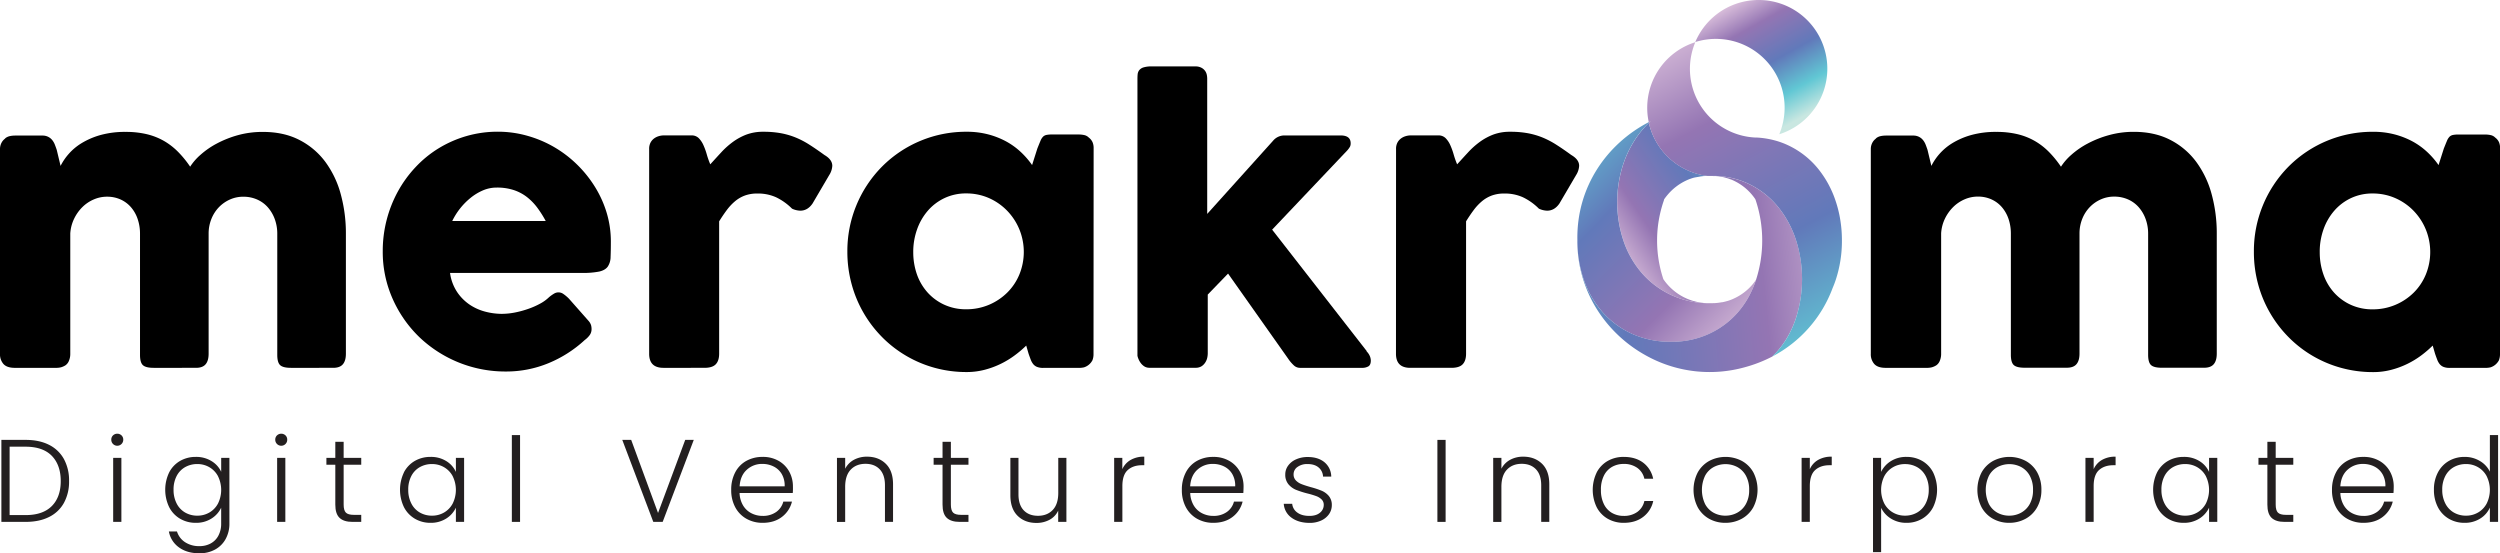 <svg xmlns="http://www.w3.org/2000/svg" xmlns:xlink="http://www.w3.org/1999/xlink" viewBox="0 0 2024.82 448.15"><defs><style>.cls-1{fill:#083553;}.cls-2{fill:url(#linear-gradient);}.cls-3{fill:url(#linear-gradient-2);}.cls-4{fill:url(#linear-gradient-3);}.cls-5{fill:url(#linear-gradient-4);}.cls-6{fill:url(#linear-gradient-5);}.cls-7{fill:url(#linear-gradient-6);}.cls-8{fill:url(#linear-gradient-7);}.cls-9{fill:#231f20;}</style><linearGradient id="linear-gradient" x1="1306.02" y1="208.85" x2="1443.45" y2="114.66" gradientUnits="userSpaceOnUse"><stop offset="0" stop-color="#dcc1dc"></stop><stop offset="0.23" stop-color="#9475b3"></stop><stop offset="0.53" stop-color="#6179ba"></stop><stop offset="0.79" stop-color="#61c7d4"></stop><stop offset="1" stop-color="#c9e7e1"></stop></linearGradient><linearGradient id="linear-gradient-2" x1="1417.68" y1="274.32" x2="1211.54" y2="71.27" xlink:href="#linear-gradient"></linearGradient><linearGradient id="linear-gradient-3" x1="1515.28" y1="208.99" x2="1132.35" y2="247.59" xlink:href="#linear-gradient"></linearGradient><linearGradient id="linear-gradient-4" x1="1405.8" y1="0.41" x2="1458.69" y2="95.38" xlink:href="#linear-gradient"></linearGradient><linearGradient id="linear-gradient-5" x1="1333.64" y1="30.88" x2="1504.65" y2="354.36" xlink:href="#linear-gradient"></linearGradient><linearGradient id="linear-gradient-6" x1="1352.46" y1="20.93" x2="1523.46" y2="344.42" xlink:href="#linear-gradient"></linearGradient><linearGradient id="linear-gradient-7" x1="1307.58" y1="44.65" x2="1478.59" y2="368.14" xlink:href="#linear-gradient"></linearGradient></defs><g id="Layer_2" data-name="Layer 2"><g id="Isolation_Mode" data-name="Isolation Mode"><path class="cls-1" d="M1385.35,142.34h0Z"></path><path class="cls-2" d="M1347.49,162.7a98.88,98.88,0,0,0-.29,63.43,44.36,44.36,0,0,0,18.48,15.5,45.28,45.28,0,0,0,16.92,3.94,73.24,73.24,0,0,1-28.4-6.35l-1.66-.78a70.85,70.85,0,0,1-22.15-16.63,77.48,77.48,0,0,1-15.18-26c-.12-.31-.22-.62-.32-.94a98.79,98.79,0,0,1,.32-63.31,87.37,87.37,0,0,1,6-13.33,79.66,79.66,0,0,1,9.22-13.36,66.61,66.61,0,0,1,5.09-5.38,1.74,1.74,0,0,0,0,.22,55.29,55.29,0,0,0,4.87,13.19,55.65,55.65,0,0,0,39.12,29c1.15.22,2.33.39,3.5.53l-.39,0c-.77,0-1.53.09-2.27.17h-.2l-.23,0-1,.11-1.1.14-1.43.24-.37.07-.56.11-.5.1-.21,0-.11,0-.79.18-.1,0-.15,0h0l-.64.16-.07,0-.16,0-.42.12-.45.13-.19,0-.27.08-.47.15-.61.19-.28.09-.2.07-1,.36-.08,0-.83.33-.34.14c-.65.27-1.3.55-1.94.86a44.09,44.09,0,0,0-14.84,11.34,48.8,48.8,0,0,0-3,3.88C1347.72,162.05,1347.6,162.37,1347.49,162.7Z"></path><path class="cls-1" d="M1393.12,142.66l-.32,0-.5,0Z"></path><path class="cls-1" d="M1393.12,142.66l-.32,0-.5,0Z"></path><path class="cls-3" d="M1422.3,226.53c0,.14-.09.29-.14.43a84.9,84.9,0,0,1-5.1,12,73.08,73.08,0,0,1-9.55,14.06,68.82,68.82,0,0,1-22.18,16.87l-1.12.54a71.88,71.88,0,0,1-30.75,6.41,75,75,0,0,1-31.54-6.41l-1.66-.78A71,71,0,0,1,1298.11,253a77.68,77.68,0,0,1-15.18-26,95.26,95.26,0,0,1-5.37-32.1v-.22c0-.25,0-.5,0-.74-.62-42.55,23.92-77.46,57.8-95l1.54-.79c-.48.44-1,.88-1.43,1.34a66.61,66.61,0,0,0-5.09,5.38,79.66,79.66,0,0,0-9.22,13.36,87.37,87.37,0,0,0-6,13.33,98.79,98.79,0,0,0-.32,63.31c.1.32.2.63.32.94a77.48,77.48,0,0,0,15.18,26,70.85,70.85,0,0,0,22.15,16.63l1.66.78a73.24,73.24,0,0,0,28.4,6.35l1.25,0h3l1.29-.05.63,0,.64-.05,1.13-.1h0l1.13-.12.53-.07.53-.08,1.14-.18.45-.08a1,1,0,0,0,.15,0l.29,0c.53-.1,1-.21,1.57-.33l.35-.08.19-.05.17-.05c.28-.06.55-.13.82-.21l.55-.15a5.52,5.52,0,0,0,.54-.16.19.19,0,0,0,.1,0l.54-.16.55-.18.54-.18c.19-.07.39-.13.58-.21l1.24-.47.18-.08c.62-.24,1.24-.52,1.83-.8a43.2,43.2,0,0,0,14.53-10.85A45,45,0,0,0,1422.3,226.53Z"></path><path class="cls-4" d="M1459.54,225.82a100,100,0,0,1-5.1,32.32,84,84,0,0,1-5.1,12,73.39,73.39,0,0,1-9.55,14.06q-2.1,2.42-4.4,4.59a110.3,110.3,0,0,1-22,8.58,105.9,105.9,0,0,1-78.33-8.4c-33.62-17.66-57.69-52.59-57.52-94.1a95.26,95.26,0,0,0,5.37,32.1,77.68,77.68,0,0,0,15.18,26,71,71,0,0,0,22.15,16.63l1.66.78a75,75,0,0,0,31.54,6.41,71.88,71.88,0,0,0,30.75-6.41l1.12-.54A68.82,68.82,0,0,0,1407.51,253a73.08,73.08,0,0,0,9.55-14.06,84.9,84.9,0,0,0,5.1-12c0-.14.1-.29.14-.43a103.57,103.57,0,0,0-.14-63.83c-.15-.45-.31-.91-.48-1.36q-1.23-1.82-2.63-3.5a43.12,43.12,0,0,0-14.53-11.34c-.49-.24-1-.47-1.49-.68q-.48-.23-1-.42s0,0,0,0l-.37-.14a.13.13,0,0,0-.08,0l-.06,0a2,2,0,0,0-.22-.09l-.52-.19a5.89,5.89,0,0,0-.59-.21l0,0-1.08-.36-1.13-.34-.3-.08-.62-.16-.24-.06c-.44-.12-.89-.22-1.34-.32l-.1,0h0c-.29-.07-.59-.13-.88-.18l-.3,0-.26-.06-.31-.05-.45-.07-1.27-.19h0l-.1,0-.87-.1-1.36-.13h-.1l-.54,0-.47,0h-.25c-.43,0-.86,0-1.3-.06l-1.1,0,1.7,0,.81,0,1.19,0,.86,0,2,.14.5,0,.47.05h0c.23,0,.45,0,.67.06.63.06,1.26.14,1.87.21l.23,0,1.81.26h0l1.95.33,1.91.38c.63.14,1.26.28,1.89.44s1.25.31,1.87.48l1.82.53h0c.53.15,1,.32,1.55.49l.44.15,1.62.58c.59.22,1.18.45,1.76.69s1,.43,1.56.66,1.27.56,1.9.87a2.3,2.3,0,0,1,.32.15,69.12,69.12,0,0,1,23.3,18.19,82.61,82.61,0,0,1,14.65,26.7c.11.31.2.62.31.93A99.62,99.62,0,0,1,1459.54,225.82Z"></path><path class="cls-5" d="M1480,55.65a55.66,55.66,0,0,1-32.78,50.74c-1.55.7-3.12,1.32-4.73,1.88l-1.42.47c.21-.51.42-1,.61-1.54.47-1.19.89-2.42,1.27-3.65a55.67,55.67,0,0,0-69.89-69.5A55.65,55.65,0,0,1,1480,55.65Z"></path><path class="cls-6" d="M1392.3,142.59l.5,0,.32,0Z"></path><path class="cls-7" d="M1491.82,194.64a100.06,100.06,0,0,1-5.1,32.32c-.74,2.18-1.54,4.29-2.43,6.34a103,103,0,0,1-48.9,55.48q2.29-2.17,4.4-4.59a73.39,73.39,0,0,0,9.55-14.06,84,84,0,0,0,5.1-12,103.81,103.81,0,0,0,.31-63.31c-.11-.31-.2-.62-.31-.93a82.61,82.61,0,0,0-14.65-26.7,69.12,69.12,0,0,0-23.3-18.19,2.3,2.3,0,0,0-.32-.15c-.63-.31-1.26-.59-1.9-.87s-1-.45-1.56-.66-1.17-.47-1.76-.69l-1.62-.58-.44-.15c-.51-.17-1-.34-1.55-.49h0c-.61-.19-1.21-.36-1.82-.53s-1.24-.33-1.87-.48-1.26-.31-1.89-.44-1.27-.27-1.91-.38-1.3-.24-1.95-.33h0L1396,143l-.23,0c-.61-.07-1.24-.15-1.87-.21l-.65-.07h-.17l-.82-.07-2-.14-.86,0-1.19,0-.81,0-1.7,0h-.21l-1.55,0h-.1a5.83,5.83,0,0,0-.59,0H1383c-1.17-.14-2.35-.31-3.5-.53a55.66,55.66,0,0,1-44-42.18,1.74,1.74,0,0,1,0-.22c.47-.46,1-.9,1.43-1.34l-1.54.79a55,55,0,0,1-1.26-11.76,55.67,55.67,0,0,1,38.94-53.09,55.73,55.73,0,0,0,5.22,52.81c.45.66.92,1.32,1.41,2a55.58,55.58,0,0,0,41.8,22.39l1.16,0a71.4,71.4,0,0,1,15.9,2.65c1.78.51,3.52,1.09,5.24,1.75s3.14,1.27,4.66,2l.33.15a69.25,69.25,0,0,1,23.3,18.19,82.77,82.77,0,0,1,14.65,26.69,96.59,96.59,0,0,1,3.55,14,.2.2,0,0,1,0,.07A102.3,102.3,0,0,1,1491.82,194.64Z"></path><path class="cls-8" d="M1336.91,98.11c-.48.44-1,.88-1.43,1.34,0-.19-.08-.37-.11-.55Z"></path><path class="cls-1" d="M1450.68,123.7h0Z"></path><path d="M3.85,112.32a9.22,9.22,0,0,1,4.08-2.07A19.89,19.89,0,0,1,12,109.8H34.39a10,10,0,0,1,4.59,1,9.76,9.76,0,0,1,3.27,2.59,13.72,13.72,0,0,1,2.14,3.69q.82,2.07,1.56,4.29l3.11,13a45.48,45.48,0,0,1,6.38-9.46A44.9,44.9,0,0,1,66,116a61,61,0,0,1,15.2-6.58,73.9,73.9,0,0,1,20.67-2.59,72.35,72.35,0,0,1,17,1.85,52.69,52.69,0,0,1,13.93,5.47A54,54,0,0,1,144.23,123a83.23,83.23,0,0,1,9.78,12,45.5,45.5,0,0,1,8.38-9.61,66.54,66.54,0,0,1,13.26-9.16,84.13,84.13,0,0,1,17.2-6.8A74.05,74.05,0,0,1,213,106.85q16.89,0,29.5,6.51a60.28,60.28,0,0,1,21,17.74A78.5,78.5,0,0,1,276,157.35a120.3,120.3,0,0,1,4.15,32.07v97.09q0,5.64-2.45,8.52t-7.78,2.89H235.69c-4.25,0-7.17-.71-8.75-2.15s-2.37-4.22-2.37-8.37v-98a34.46,34.46,0,0,0-2-11.86A30.27,30.27,0,0,0,217,168a24.79,24.79,0,0,0-8.67-6.37,27.23,27.23,0,0,0-11.34-2.3,26.12,26.12,0,0,0-10.67,2.22,28.55,28.55,0,0,0-8.9,6.15,29.35,29.35,0,0,0-6.15,9.49,31.75,31.75,0,0,0-2.3,12.23v97.09q0,5.64-2.44,8.52c-1.63,1.93-4.23,2.89-7.78,2.89H124.51c-4.25,0-7.16-.71-8.74-2.15s-2.37-4.22-2.37-8.37v-98a36.72,36.72,0,0,0-1.86-11.86,28.68,28.68,0,0,0-5.33-9.56,24.52,24.52,0,0,0-8.45-6.37,26.22,26.22,0,0,0-11.19-2.3,26.78,26.78,0,0,0-10.45,2.15,29.76,29.76,0,0,0-9.19,6.07A33.91,33.91,0,0,0,60.11,177a31.6,31.6,0,0,0-3.19,12.15V287a14,14,0,0,1-1,5,8.05,8.05,0,0,1-2.89,3.86,13.85,13.85,0,0,1-3.63,1.63,15.53,15.53,0,0,1-3.93.44H12q-6.37,0-9.19-3.11A11.88,11.88,0,0,1,0,286.51V120.75a10.8,10.8,0,0,1,1.26-5.17,9.33,9.33,0,0,1,3.48-3.7Z"></path><path d="M473.6,275.39a98.57,98.57,0,0,1-29.35,18.75,89.46,89.46,0,0,1-34.54,6.75A100.84,100.84,0,0,1,339.59,273,98.64,98.64,0,0,1,318,242a93.27,93.27,0,0,1-8-38.69,100.28,100.28,0,0,1,12.23-48.17,96.62,96.62,0,0,1,14.23-19.64,89.89,89.89,0,0,1,18.75-15.35,92.62,92.62,0,0,1,22.53-9.93,90.87,90.87,0,0,1,25.64-3.55A87.26,87.26,0,0,1,427.2,110a93,93,0,0,1,21.72,9.19,94.14,94.14,0,0,1,18.6,14.23A95.71,95.71,0,0,1,482,151.55a87.47,87.47,0,0,1,9.42,21,80.47,80.47,0,0,1,3.33,23q0,7.71-.22,12.6a14.24,14.24,0,0,1-2.3,7.79c-1.38,1.92-3.68,3.26-6.89,4a67.57,67.57,0,0,1-14.16,1.11H364.5a36.77,36.77,0,0,0,6,15.86A37.64,37.64,0,0,0,381,247.15a41.51,41.51,0,0,0,12.6,5.41,53.07,53.07,0,0,0,12.6,1.64,56.73,56.73,0,0,0,11-1.12,77.55,77.55,0,0,0,10.89-3,62.33,62.33,0,0,0,9.64-4.3,32.11,32.11,0,0,0,7-5.11,29.87,29.87,0,0,1,4.08-2.89,6.81,6.81,0,0,1,7.56.37,31.15,31.15,0,0,1,4.52,3.85l15.71,17.79a9.85,9.85,0,0,1,2.08,3.48,11.81,11.81,0,0,1,.44,3.19,8.17,8.17,0,0,1-1.63,5.11A18.4,18.4,0,0,1,473.6,275.39ZM402.3,151.92a28.33,28.33,0,0,0-11.19,2.29A42.44,42.44,0,0,0,381,160.37,54.86,54.86,0,0,0,366.28,179H442a87,87,0,0,0-6.74-10.67,45.76,45.76,0,0,0-8.3-8.6A36,36,0,0,0,416.3,154,43,43,0,0,0,402.3,151.92Z"></path><path d="M525.77,120.64a10.81,10.81,0,0,1,1-4.89,9.82,9.82,0,0,1,2.74-3.41,11.87,11.87,0,0,1,3.85-2,14.08,14.08,0,0,1,4.23-.67H560a8,8,0,0,1,5.93,2.22,19.19,19.19,0,0,1,3.78,5.64,53.17,53.17,0,0,1,2.74,7.56,69.36,69.36,0,0,0,2.82,8q4.44-4.89,8.82-9.63a65.05,65.05,0,0,1,9.41-8.45,47.11,47.11,0,0,1,11-6,38.28,38.28,0,0,1,13.72-2.29,77.89,77.89,0,0,1,14.3,1.18,61.69,61.69,0,0,1,11.93,3.48,69.81,69.81,0,0,1,11.19,5.86q5.56,3.55,12.09,8.3,6.36,3.71,6.37,8.75a15.49,15.49,0,0,1-2.52,7.56l-13.49,23q-4,5.79-9.93,5.78a16.75,16.75,0,0,1-6.67-1.63,46.86,46.86,0,0,0-13-9.26,35.52,35.52,0,0,0-15.05-3,28.89,28.89,0,0,0-10.15,1.63,27,27,0,0,0-7.93,4.6,41.83,41.83,0,0,0-6.67,7.11q-3.12,4.16-6.23,9.19V286.51q0,5.64-2.74,8.52t-9.12,2.89H537.33q-11.57,0-11.56-11.41Z"></path><path d="M885.67,287a13.05,13.05,0,0,1-.89,4.82,11.63,11.63,0,0,1-6.82,5.71,19.64,19.64,0,0,1-3.85.44h-29.2a13.14,13.14,0,0,1-5-.81,7.69,7.69,0,0,1-3.11-2.3,13.34,13.34,0,0,1-2-3.63q-.81-2.15-1.7-4.67l-1.93-6.67A86.33,86.33,0,0,1,822,287.7a71,71,0,0,1-11.27,6.89,69.9,69.9,0,0,1-13.19,4.89,57.39,57.39,0,0,1-14.6,1.85,96.66,96.66,0,0,1-25.87-3.41A95.22,95.22,0,0,1,734,288.21a94.17,94.17,0,0,1-19.5-15.12,96.72,96.72,0,0,1-24.75-43A99.29,99.29,0,0,1,686.3,204a97.19,97.19,0,0,1,28.16-69.15A96,96,0,0,1,783,106.71a67.67,67.67,0,0,1,17.12,2.07,65.63,65.63,0,0,1,14.52,5.63,57.88,57.88,0,0,1,11.94,8.53,66.49,66.49,0,0,1,9.34,10.74l4.29-13.49c1-2.46,1.81-4.47,2.45-6a10.48,10.48,0,0,1,2.08-3.41,5.52,5.52,0,0,1,2.74-1.48,21.6,21.6,0,0,1,4.59-.37h22.09a20.44,20.44,0,0,1,3.85.44,7.41,7.41,0,0,1,3.86,2.08,9.51,9.51,0,0,1,3,3.7,11.87,11.87,0,0,1,.89,4.75Zm-146-83a54.22,54.22,0,0,0,3,18.3A43.52,43.52,0,0,0,751.37,237a41.22,41.22,0,0,0,13.57,9.86,41.67,41.67,0,0,0,17.56,3.63A46.66,46.66,0,0,0,801,246.86,47.15,47.15,0,0,0,815.78,237a44.58,44.58,0,0,0,9.86-14.75,48.28,48.28,0,0,0,0-36.39,47.92,47.92,0,0,0-9.86-15.12A46.69,46.69,0,0,0,801,160.44a45.06,45.06,0,0,0-18.46-3.78,40.27,40.27,0,0,0-17.56,3.78,41,41,0,0,0-13.57,10.3,46.88,46.88,0,0,0-8.67,15.12A54,54,0,0,0,739.66,204Z"></path><path d="M921.25,65.05c0-1.68,0-3.21.14-4.59a6.58,6.58,0,0,1,1.26-3.56,7.18,7.18,0,0,1,3.49-2.3,21.49,21.49,0,0,1,6.67-.81h35.43a10.06,10.06,0,0,1,4.66,1,8.5,8.5,0,0,1,3,2.45,8.24,8.24,0,0,1,1.48,3.18,14.9,14.9,0,0,1,.37,3.19V173.26L1031.09,114a11.91,11.91,0,0,1,9.19-4.3h45.5q8.16,0,8.16,6.37a6,6,0,0,1-.52,2.67,18.11,18.11,0,0,1-2.15,3L1030.34,186,1107,284.43h-.3a12.26,12.26,0,0,1,2.75,3.93,9.84,9.84,0,0,1,.81,3.63q0,3.42-1.85,4.67a10,10,0,0,1-5.56,1.26h-50.1A7.18,7.18,0,0,1,1048,296a31.65,31.65,0,0,1-4.89-5.78l-48.47-68.64-16.45,17v47.88a17.88,17.88,0,0,1-.37,3.11,11.38,11.38,0,0,1-1.49,3.78,10.31,10.31,0,0,1-3,3.19,8.7,8.7,0,0,1-5,1.33H931a7.59,7.59,0,0,1-4.6-1.4,11.68,11.68,0,0,1-3-3.19,15.75,15.75,0,0,1-1.64-3.34,10.09,10.09,0,0,1-.51-1.85Z"></path><path d="M1130.7,120.64a10.81,10.81,0,0,1,1-4.89,9.84,9.84,0,0,1,2.75-3.41,11.77,11.77,0,0,1,3.85-2,14,14,0,0,1,4.22-.67h22.39a8,8,0,0,1,5.93,2.22,19.19,19.19,0,0,1,3.78,5.64,54.43,54.43,0,0,1,2.74,7.56,71.26,71.26,0,0,0,2.81,8q4.46-4.89,8.83-9.63a65.05,65.05,0,0,1,9.41-8.45,47.11,47.11,0,0,1,11-6,38.19,38.19,0,0,1,13.71-2.29,78,78,0,0,1,14.31,1.18,61.9,61.9,0,0,1,11.93,3.48,70.66,70.66,0,0,1,11.19,5.86q5.57,3.55,12.08,8.3,6.38,3.71,6.37,8.75a15.57,15.57,0,0,1-2.51,7.56l-13.49,23q-4,5.79-9.94,5.78a16.78,16.78,0,0,1-6.67-1.63,46.71,46.71,0,0,0-13-9.26,35.47,35.47,0,0,0-15-3,28.86,28.86,0,0,0-10.15,1.63,27.16,27.16,0,0,0-7.94,4.6,42.23,42.23,0,0,0-6.67,7.11q-3.11,4.16-6.22,9.19V286.51c0,3.76-.92,6.6-2.74,8.52s-4.87,2.89-9.12,2.89h-33.35q-11.57,0-11.56-11.41Z"></path><path d="M1519.06,112.32a9.13,9.13,0,0,1,4.07-2.07,19.89,19.89,0,0,1,4.08-.45h22.38a10.1,10.1,0,0,1,4.6,1,9.82,9.82,0,0,1,3.26,2.59,13.75,13.75,0,0,1,2.15,3.69c.54,1.38,1.06,2.81,1.55,4.29l3.12,13A45.47,45.47,0,0,1,1581.16,116a61,61,0,0,1,15.2-6.58,74,74,0,0,1,20.68-2.59,72.32,72.32,0,0,1,17,1.85,52.69,52.69,0,0,1,13.93,5.47,54,54,0,0,1,11.49,8.87,83.23,83.23,0,0,1,9.78,12,45.5,45.5,0,0,1,8.38-9.61,66.62,66.62,0,0,1,13.27-9.16,84,84,0,0,1,17.19-6.8,74.1,74.1,0,0,1,20.16-2.67q16.9,0,29.5,6.51a60.19,60.19,0,0,1,21,17.74,78.5,78.5,0,0,1,12.53,26.25,120.3,120.3,0,0,1,4.15,32.07v97.09q0,5.64-2.45,8.52t-7.78,2.89h-34.24c-4.25,0-7.17-.71-8.75-2.15s-2.37-4.22-2.37-8.37v-98a34.22,34.22,0,0,0-2-11.86,30.08,30.08,0,0,0-5.56-9.56,24.79,24.79,0,0,0-8.67-6.37,27.23,27.23,0,0,0-11.34-2.3,26.16,26.16,0,0,0-10.67,2.22,28.55,28.55,0,0,0-8.9,6.15,29.35,29.35,0,0,0-6.15,9.49,31.75,31.75,0,0,0-2.29,12.23v97.09q0,5.64-2.45,8.52c-1.63,1.93-4.23,2.89-7.78,2.89h-34.24c-4.25,0-7.17-.71-8.75-2.15s-2.37-4.22-2.37-8.37v-98a37,37,0,0,0-1.85-11.86,28.87,28.87,0,0,0-5.34-9.56,24.43,24.43,0,0,0-8.45-6.37,26.22,26.22,0,0,0-11.19-2.3,26.78,26.78,0,0,0-10.45,2.15,29.88,29.88,0,0,0-9.19,6.07,34.11,34.11,0,0,0-6.82,9.42,31.6,31.6,0,0,0-3.19,12.15V287a14,14,0,0,1-1,5,8,8,0,0,1-2.89,3.86,13.85,13.85,0,0,1-3.63,1.63,15.53,15.53,0,0,1-3.93.44h-33.5q-6.37,0-9.19-3.11a11.88,11.88,0,0,1-2.82-8.3V120.75a10.8,10.8,0,0,1,1.26-5.17,9.29,9.29,0,0,1,3.49-3.7Z"></path><path d="M2024.82,287a13.26,13.26,0,0,1-.89,4.82,11.71,11.71,0,0,1-6.82,5.71,19.72,19.72,0,0,1-3.85.44h-29.21a13.21,13.21,0,0,1-5-.81,7.75,7.75,0,0,1-3.11-2.3,13.33,13.33,0,0,1-2-3.63q-.81-2.15-1.7-4.67l-1.93-6.67a86.48,86.48,0,0,1-9.12,7.86,70.91,70.91,0,0,1-11.26,6.89,69.75,69.75,0,0,1-13.2,4.89,57.34,57.34,0,0,1-14.6,1.85,96.64,96.64,0,0,1-25.86-3.41,95.46,95.46,0,0,1-23.13-9.71,94.37,94.37,0,0,1-19.49-15.12,96.72,96.72,0,0,1-24.75-43,98.87,98.87,0,0,1-3.41-26.16,97.19,97.19,0,0,1,28.16-69.15,95.91,95.91,0,0,1,68.48-28.09,67.56,67.56,0,0,1,17.12,2.07,65.72,65.72,0,0,1,14.53,5.63,57.55,57.55,0,0,1,11.93,8.53,66,66,0,0,1,9.34,10.74l4.3-13.49c1-2.46,1.8-4.47,2.45-6a10.66,10.66,0,0,1,2.07-3.41,5.56,5.56,0,0,1,2.74-1.48,21.77,21.77,0,0,1,4.6-.37h22.09a20.53,20.53,0,0,1,3.85.44,7.38,7.38,0,0,1,3.85,2.08,9.45,9.45,0,0,1,3,3.7,12,12,0,0,1,.89,4.75Zm-146-83a54,54,0,0,0,3,18.3,43.2,43.2,0,0,0,8.67,14.75,41.18,41.18,0,0,0,13.56,9.86,41.72,41.72,0,0,0,17.57,3.63,46.58,46.58,0,0,0,18.45-3.63,47.08,47.08,0,0,0,14.83-9.86,44.55,44.55,0,0,0,9.85-14.75,48.28,48.28,0,0,0,0-36.39,47.9,47.9,0,0,0-9.85-15.12,46.62,46.62,0,0,0-14.83-10.3,45,45,0,0,0-18.45-3.78,40.31,40.31,0,0,0-17.57,3.78,41,41,0,0,0-13.56,10.3,46.52,46.52,0,0,0-8.67,15.12A53.76,53.76,0,0,0,1878.81,204Z"></path><path class="cls-9" d="M39.69,360.27a27.9,27.9,0,0,1,12.07,11.5,36.2,36.2,0,0,1,4.18,17.86,35.71,35.71,0,0,1-4.18,17.71,27.57,27.57,0,0,1-12.07,11.4q-7.87,3.94-18.9,3.95H1.12V356.28H20.79Q31.8,356.28,39.69,360.27Zm2.24,49.64q7.26-7.28,7.26-20.28t-7.26-20.48q-7.27-7.35-21.14-7.36h-13v55.39h13Q34.65,417.18,41.93,409.91Z"></path><path class="cls-9" d="M91.56,359.61a4.77,4.77,0,0,1-1.42-3.52,4.63,4.63,0,0,1,1.42-3.47,5,5,0,0,1,6.84,0,4.64,4.64,0,0,1,1.43,3.47,4.78,4.78,0,0,1-1.43,3.52,4.83,4.83,0,0,1-6.84,0Zm6.75,11.21v51.87H91.66V370.82Z"></path><path class="cls-9" d="M171.36,373.48a19.93,19.93,0,0,1,7.79,8.64v-11.3h6.65V424a25.36,25.36,0,0,1-3.09,12.63,21.36,21.36,0,0,1-8.59,8.5,25.83,25.83,0,0,1-12.54,3q-10,0-16.58-4.75a20.2,20.2,0,0,1-8.22-12.92h6.56a15.91,15.91,0,0,0,6.5,8.64,20.56,20.56,0,0,0,11.74,3.23,18.75,18.75,0,0,0,9-2.14,15.25,15.25,0,0,0,6.27-6.31,20.34,20.34,0,0,0,2.28-9.88V411.19a20.82,20.82,0,0,1-7.84,8.79,22.86,22.86,0,0,1-12.68,3.47,24.71,24.71,0,0,1-12.78-3.33,23,23,0,0,1-8.83-9.4,32.58,32.58,0,0,1,0-28.08,22.8,22.8,0,0,1,8.83-9.31,25.06,25.06,0,0,1,12.78-3.27A23.32,23.32,0,0,1,171.36,373.48Zm5.23,12.25a18.32,18.32,0,0,0-7-7.31,19,19,0,0,0-9.73-2.57,19.77,19.77,0,0,0-9.88,2.47,17.53,17.53,0,0,0-6.89,7.17,23.35,23.35,0,0,0-2.52,11.17,23.67,23.67,0,0,0,2.52,11.16,17.59,17.59,0,0,0,6.89,7.31,19.39,19.39,0,0,0,9.88,2.52,19,19,0,0,0,9.73-2.56,18.28,18.28,0,0,0,7-7.32,25,25,0,0,0,0-22Z"></path><path class="cls-9" d="M224.37,359.61a4.78,4.78,0,0,1-1.43-3.52,4.64,4.64,0,0,1,1.43-3.47,5,5,0,0,1,6.84,0,4.63,4.63,0,0,1,1.42,3.47,4.77,4.77,0,0,1-1.42,3.52,4.83,4.83,0,0,1-6.84,0Zm6.74,11.21v51.87h-6.65V370.82Z"></path><path class="cls-9" d="M278.33,376.42v32.21c0,3.16.6,5.35,1.8,6.55s3.33,1.81,6.37,1.81h6.08v5.7h-7.13q-7,0-10.45-3.28t-3.42-10.78V376.42h-7.22v-5.6h7.22v-13h6.75v13h14.25v5.6Z"></path><path class="cls-9" d="M327.11,382.64a22.82,22.82,0,0,1,8.84-9.31,25,25,0,0,1,12.77-3.27,23.28,23.28,0,0,1,12.78,3.42,19.85,19.85,0,0,1,7.74,8.74v-11.4h6.65v51.87h-6.65v-11.5a20.87,20.87,0,0,1-7.83,8.79,23.06,23.06,0,0,1-12.78,3.47A24.48,24.48,0,0,1,336,420.12a23,23,0,0,1-8.84-9.4,32.58,32.58,0,0,1,0-28.08Zm39.57,3.09a18.36,18.36,0,0,0-7-7.31,19.09,19.09,0,0,0-9.74-2.57,19.77,19.77,0,0,0-9.88,2.47,17.53,17.53,0,0,0-6.89,7.17,23.35,23.35,0,0,0-2.52,11.17,23.67,23.67,0,0,0,2.52,11.16,17.59,17.59,0,0,0,6.89,7.31,19.39,19.39,0,0,0,9.88,2.52,19.08,19.08,0,0,0,9.74-2.56,18.32,18.32,0,0,0,7-7.32,25,25,0,0,0,0-22Z"></path><path class="cls-9" d="M421.21,352.39v70.3h-6.65v-70.3Z"></path><path class="cls-9" d="M561.9,356.28l-25.18,66.41h-7.6L504,356.28h7.22l21.75,59.19,22-59.19Z"></path><path class="cls-9" d="M642.08,399.32H599a20.91,20.91,0,0,0,2.85,10.07,16.76,16.76,0,0,0,6.75,6.31,19.67,19.67,0,0,0,9.12,2.14,18.35,18.35,0,0,0,10.88-3.13,14.74,14.74,0,0,0,5.84-8.46h7a22,22,0,0,1-8.12,12.4q-6.23,4.8-15.63,4.8a26.2,26.2,0,0,1-13.11-3.28,23.1,23.1,0,0,1-9.07-9.31,29,29,0,0,1-3.28-14.11,29.64,29.64,0,0,1,3.23-14.15,22.38,22.38,0,0,1,9-9.31,26.63,26.63,0,0,1,13.21-3.23,25.3,25.3,0,0,1,13,3.23,22.37,22.37,0,0,1,8.55,8.69,24.84,24.84,0,0,1,3,12.11C642.27,396.37,642.2,398.11,642.08,399.32ZM633.2,384a15.72,15.72,0,0,0-6.61-6.17,20,20,0,0,0-9.12-2.09,18.08,18.08,0,0,0-12.63,4.75q-5.24,4.74-5.8,13.39h36.48A18.43,18.43,0,0,0,633.2,384Z"></path><path class="cls-9" d="M717.41,375.61q5.9,5.76,5.89,16.68v30.4h-6.55V393.05q0-8.46-4.23-12.92T701,375.66q-7.51,0-12,4.75t-4.47,14v28.31h-6.65V370.82h6.65v8.83a17,17,0,0,1,7.13-7.27,21.89,21.89,0,0,1,10.54-2.51Q711.52,369.87,717.41,375.61Z"></path><path class="cls-9" d="M770.14,376.42v32.21c0,3.16.6,5.35,1.8,6.55s3.33,1.81,6.37,1.81h6.08v5.7h-7.13q-7,0-10.45-3.28t-3.42-10.78V376.42h-7.22v-5.6h7.22v-13h6.75v13h14.25v5.6Z"></path><path class="cls-9" d="M863.71,370.82v51.87h-6.65v-9.12a15.92,15.92,0,0,1-7,7.41,22,22,0,0,1-10.64,2.56q-9.32,0-15.2-5.75t-5.89-16.67v-30.3h6.56v29.54q0,8.46,4.22,12.92t11.55,4.47q7.5,0,12-4.75t4.46-14V370.82Z"></path><path class="cls-9" d="M915.72,372.53a21.4,21.4,0,0,1,11.07-2.66v6.93H925q-7.23,0-11.59,3.9t-4.37,13v29h-6.65V370.82H909V380A16.16,16.16,0,0,1,915.72,372.53Z"></path><path class="cls-9" d="M1007,399.32h-43a20.91,20.91,0,0,0,2.85,10.07,16.74,16.74,0,0,0,6.74,6.31,19.7,19.7,0,0,0,9.12,2.14,18.32,18.32,0,0,0,10.88-3.13,14.74,14.74,0,0,0,5.84-8.46h7a22,22,0,0,1-8.12,12.4q-6.22,4.8-15.63,4.8a26.2,26.2,0,0,1-13.11-3.28,23.17,23.17,0,0,1-9.07-9.31,29,29,0,0,1-3.28-14.11,29.75,29.75,0,0,1,3.23-14.15,22.34,22.34,0,0,1,9-9.31,26.56,26.56,0,0,1,13.2-3.23,25.3,25.3,0,0,1,13,3.23,22.37,22.37,0,0,1,8.55,8.69,24.84,24.84,0,0,1,3,12.11C1007.16,396.37,1007.1,398.11,1007,399.32ZM998.09,384a15.76,15.76,0,0,0-6.6-6.17,20,20,0,0,0-9.12-2.09,18.11,18.11,0,0,0-12.64,4.75q-5.22,4.74-5.79,13.39h36.48A18.53,18.53,0,0,0,998.09,384Z"></path><path class="cls-9" d="M1046.06,419.31a15,15,0,0,1-6.31-11.25h6.84a9.76,9.76,0,0,0,4.13,7.07q3.66,2.72,9.83,2.71,5.42,0,8.5-2.56a8,8,0,0,0,3.09-6.37,5.92,5.92,0,0,0-1.71-4.37,12.21,12.21,0,0,0-4.32-2.71,68.68,68.68,0,0,0-7.08-2.13,73.24,73.24,0,0,1-9.4-3,16.05,16.05,0,0,1-6.13-4.52,12,12,0,0,1-2.52-8,11.92,11.92,0,0,1,2.28-7,15.43,15.43,0,0,1,6.46-5.13,22.67,22.67,0,0,1,9.5-1.9q8.35,0,13.49,4.22a15.35,15.35,0,0,1,5.51,11.64h-6.65a10.11,10.11,0,0,0-3.56-7.36q-3.29-2.81-9-2.8a13.18,13.18,0,0,0-8.17,2.37,7.15,7.15,0,0,0-3.13,5.89,6.92,6.92,0,0,0,1.85,5,12.67,12.67,0,0,0,4.61,3q2.74,1.09,7.41,2.42a71.51,71.51,0,0,1,8.93,2.95,15.56,15.56,0,0,1,5.7,4.18,11.22,11.22,0,0,1,2.47,7.31,12.76,12.76,0,0,1-2.28,7.46,15.62,15.62,0,0,1-6.37,5.18,22.16,22.16,0,0,1-9.4,1.9Q1051.71,423.45,1046.06,419.31Z"></path><path class="cls-9" d="M1170.84,356.28v66.41h-6.65V356.28Z"></path><path class="cls-9" d="M1248.93,375.61q5.89,5.76,5.89,16.68v30.4h-6.55V393.05q0-8.46-4.23-12.92t-11.54-4.47q-7.51,0-12,4.75t-4.47,14v28.31h-6.65V370.82h6.65v8.83a17,17,0,0,1,7.13-7.27,21.86,21.86,0,0,1,10.54-2.51Q1243,369.87,1248.93,375.61Z"></path><path class="cls-9" d="M1293.2,382.64a23,23,0,0,1,8.93-9.31,25.69,25.69,0,0,1,13-3.27q9.58,0,15.81,4.75a21.46,21.46,0,0,1,8,12.92h-7.12a14.62,14.62,0,0,0-5.75-8.79,18.3,18.3,0,0,0-11-3.18,18.74,18.74,0,0,0-9.41,2.37,16.61,16.61,0,0,0-6.6,7.08,24.91,24.91,0,0,0-2.42,11.54,25.21,25.21,0,0,0,2.42,11.59,16.58,16.58,0,0,0,6.6,7.13,18.74,18.74,0,0,0,9.41,2.37,18.3,18.3,0,0,0,11-3.18,14.65,14.65,0,0,0,5.75-8.88H1339a21.72,21.72,0,0,1-8.07,12.82q-6.27,4.84-15.77,4.85a25.7,25.7,0,0,1-13-3.28,23,23,0,0,1-8.93-9.31,32.43,32.43,0,0,1,0-28.22Z"></path><path class="cls-9" d="M1384.26,420.17a23.72,23.72,0,0,1-9.22-9.31,31,31,0,0,1,0-28.22,23.94,23.94,0,0,1,9.31-9.31,28.4,28.4,0,0,1,26.46,0,23.55,23.55,0,0,1,9.31,9.31,30.91,30.91,0,0,1-.05,28.17,23.64,23.64,0,0,1-9.4,9.36,27.3,27.3,0,0,1-13.3,3.28A26.47,26.47,0,0,1,1384.26,420.17Zm22.66-4.85a17.69,17.69,0,0,0,7.07-7,22.73,22.73,0,0,0,2.71-11.54,23.15,23.15,0,0,0-2.66-11.54,17.42,17.42,0,0,0-7-7,20.53,20.53,0,0,0-19,0,17.13,17.13,0,0,0-7,7,26.82,26.82,0,0,0,0,23.08,17.2,17.2,0,0,0,6.93,7,19.55,19.55,0,0,0,9.46,2.33A19.82,19.82,0,0,0,1406.92,415.32Z"></path><path class="cls-9" d="M1472.51,372.53a21.4,21.4,0,0,1,11.07-2.66v6.93h-1.8q-7.23,0-11.59,3.9t-4.37,13v29h-6.65V370.82h6.65V380A16.16,16.16,0,0,1,1472.51,372.53Z"></path><path class="cls-9" d="M1531.41,373.52a23.05,23.05,0,0,1,12.78-3.46,24.85,24.85,0,0,1,12.68,3.27,22.82,22.82,0,0,1,8.84,9.31,32.58,32.58,0,0,1,0,28.08,23,23,0,0,1-8.84,9.4,24.5,24.5,0,0,1-12.68,3.33,23.1,23.1,0,0,1-12.73-3.47,20.83,20.83,0,0,1-7.88-8.69V447.2H1517V370.82h6.56v11.4A20.93,20.93,0,0,1,1531.41,373.52Zm28.22,12a17.59,17.59,0,0,0-6.89-7.17,19.79,19.79,0,0,0-9.88-2.47,19.06,19.06,0,0,0-9.74,2.57,18.36,18.36,0,0,0-7,7.31,25,25,0,0,0,0,22,18.32,18.32,0,0,0,7,7.32,19.05,19.05,0,0,0,9.74,2.56,19.42,19.42,0,0,0,9.88-2.52,17.66,17.66,0,0,0,6.89-7.31,23.67,23.67,0,0,0,2.52-11.16A23.35,23.35,0,0,0,1559.63,385.49Z"></path><path class="cls-9" d="M1614.16,420.17a23.72,23.72,0,0,1-9.22-9.31,31,31,0,0,1,0-28.22,23.94,23.94,0,0,1,9.31-9.31,28.4,28.4,0,0,1,26.46,0,23.62,23.62,0,0,1,9.31,9.31,28.57,28.57,0,0,1,3.37,14.11,28.18,28.18,0,0,1-3.42,14.06,23.67,23.67,0,0,1-9.41,9.36,27.28,27.28,0,0,1-13.3,3.28A26.46,26.46,0,0,1,1614.16,420.17Zm22.65-4.85a17.66,17.66,0,0,0,7.08-7,22.73,22.73,0,0,0,2.71-11.54,23.15,23.15,0,0,0-2.66-11.54,17.42,17.42,0,0,0-7-7,20.53,20.53,0,0,0-19,0,17.13,17.13,0,0,0-7,7,26.72,26.72,0,0,0,0,23.08,17.2,17.2,0,0,0,6.93,7,19.51,19.51,0,0,0,9.45,2.33A19.76,19.76,0,0,0,1636.81,415.32Z"></path><path class="cls-9" d="M1702.41,372.53a21.4,21.4,0,0,1,11.07-2.66v6.93h-1.81q-7.22,0-11.59,3.9t-4.37,13v29h-6.65V370.82h6.65V380A16.24,16.24,0,0,1,1702.41,372.53Z"></path><path class="cls-9" d="M1747.06,382.64a22.82,22.82,0,0,1,8.84-9.31,25,25,0,0,1,12.77-3.27,23.28,23.28,0,0,1,12.78,3.42,19.85,19.85,0,0,1,7.74,8.74v-11.4h6.65v51.87h-6.65v-11.5a20.8,20.8,0,0,1-7.83,8.79,23.06,23.06,0,0,1-12.78,3.47,24.48,24.48,0,0,1-12.68-3.33,23,23,0,0,1-8.84-9.4,32.58,32.58,0,0,1,0-28.08Zm39.57,3.09a18.36,18.36,0,0,0-7-7.31,19.06,19.06,0,0,0-9.74-2.57,19.79,19.79,0,0,0-9.88,2.47,17.59,17.59,0,0,0-6.89,7.17,23.35,23.35,0,0,0-2.52,11.17,23.67,23.67,0,0,0,2.52,11.16,17.66,17.66,0,0,0,6.89,7.31,19.42,19.42,0,0,0,9.88,2.52,19.05,19.05,0,0,0,9.74-2.56,18.32,18.32,0,0,0,7-7.32,25,25,0,0,0,0-22Z"></path><path class="cls-9" d="M1843.15,376.42v32.21c0,3.16.6,5.35,1.81,6.55s3.32,1.81,6.36,1.81h6.08v5.7h-7.12q-7,0-10.45-3.28t-3.42-10.78V376.42h-7.22v-5.6h7.22v-13h6.74v13h14.25v5.6Z"></path><path class="cls-9" d="M1938.53,399.32h-43a20.91,20.91,0,0,0,2.85,10.07,16.74,16.74,0,0,0,6.74,6.31,19.7,19.7,0,0,0,9.12,2.14,18.32,18.32,0,0,0,10.88-3.13,14.74,14.74,0,0,0,5.84-8.46h7a22,22,0,0,1-8.12,12.4q-6.22,4.8-15.63,4.8a26.2,26.2,0,0,1-13.11-3.28,23.17,23.17,0,0,1-9.07-9.31,29,29,0,0,1-3.28-14.11A29.75,29.75,0,0,1,1892,382.6a22.34,22.34,0,0,1,9-9.31,26.56,26.56,0,0,1,13.2-3.23,25.3,25.3,0,0,1,13,3.23,22.37,22.37,0,0,1,8.55,8.69,24.84,24.84,0,0,1,3,12.11C1938.72,396.37,1938.66,398.11,1938.53,399.32Zm-8.88-15.3a15.76,15.76,0,0,0-6.6-6.17,20,20,0,0,0-9.12-2.09,18.11,18.11,0,0,0-12.64,4.75q-5.22,4.74-5.79,13.39H1932A18.53,18.53,0,0,0,1929.65,384Z"></path><path class="cls-9" d="M1974.54,382.64a23.11,23.11,0,0,1,8.88-9.31,25.06,25.06,0,0,1,12.78-3.27,23.51,23.51,0,0,1,12.35,3.32,20.36,20.36,0,0,1,8.07,8.65V352.39h6.65v70.3h-6.65V411.1a20,20,0,0,1-7.79,8.88,23.1,23.1,0,0,1-12.73,3.47,24.71,24.71,0,0,1-12.78-3.33,23,23,0,0,1-8.83-9.4,29.92,29.92,0,0,1-3.18-14.06A29.22,29.22,0,0,1,1974.54,382.64Zm39.52,3.09a18.32,18.32,0,0,0-7-7.31,19,19,0,0,0-9.73-2.57,19.77,19.77,0,0,0-9.88,2.47,17.53,17.53,0,0,0-6.89,7.17,23.35,23.35,0,0,0-2.52,11.17,23.67,23.67,0,0,0,2.52,11.16,17.59,17.59,0,0,0,6.89,7.31,19.39,19.39,0,0,0,9.88,2.52,19,19,0,0,0,9.73-2.56,18.28,18.28,0,0,0,7-7.32,25,25,0,0,0,0-22Z"></path></g></g></svg>